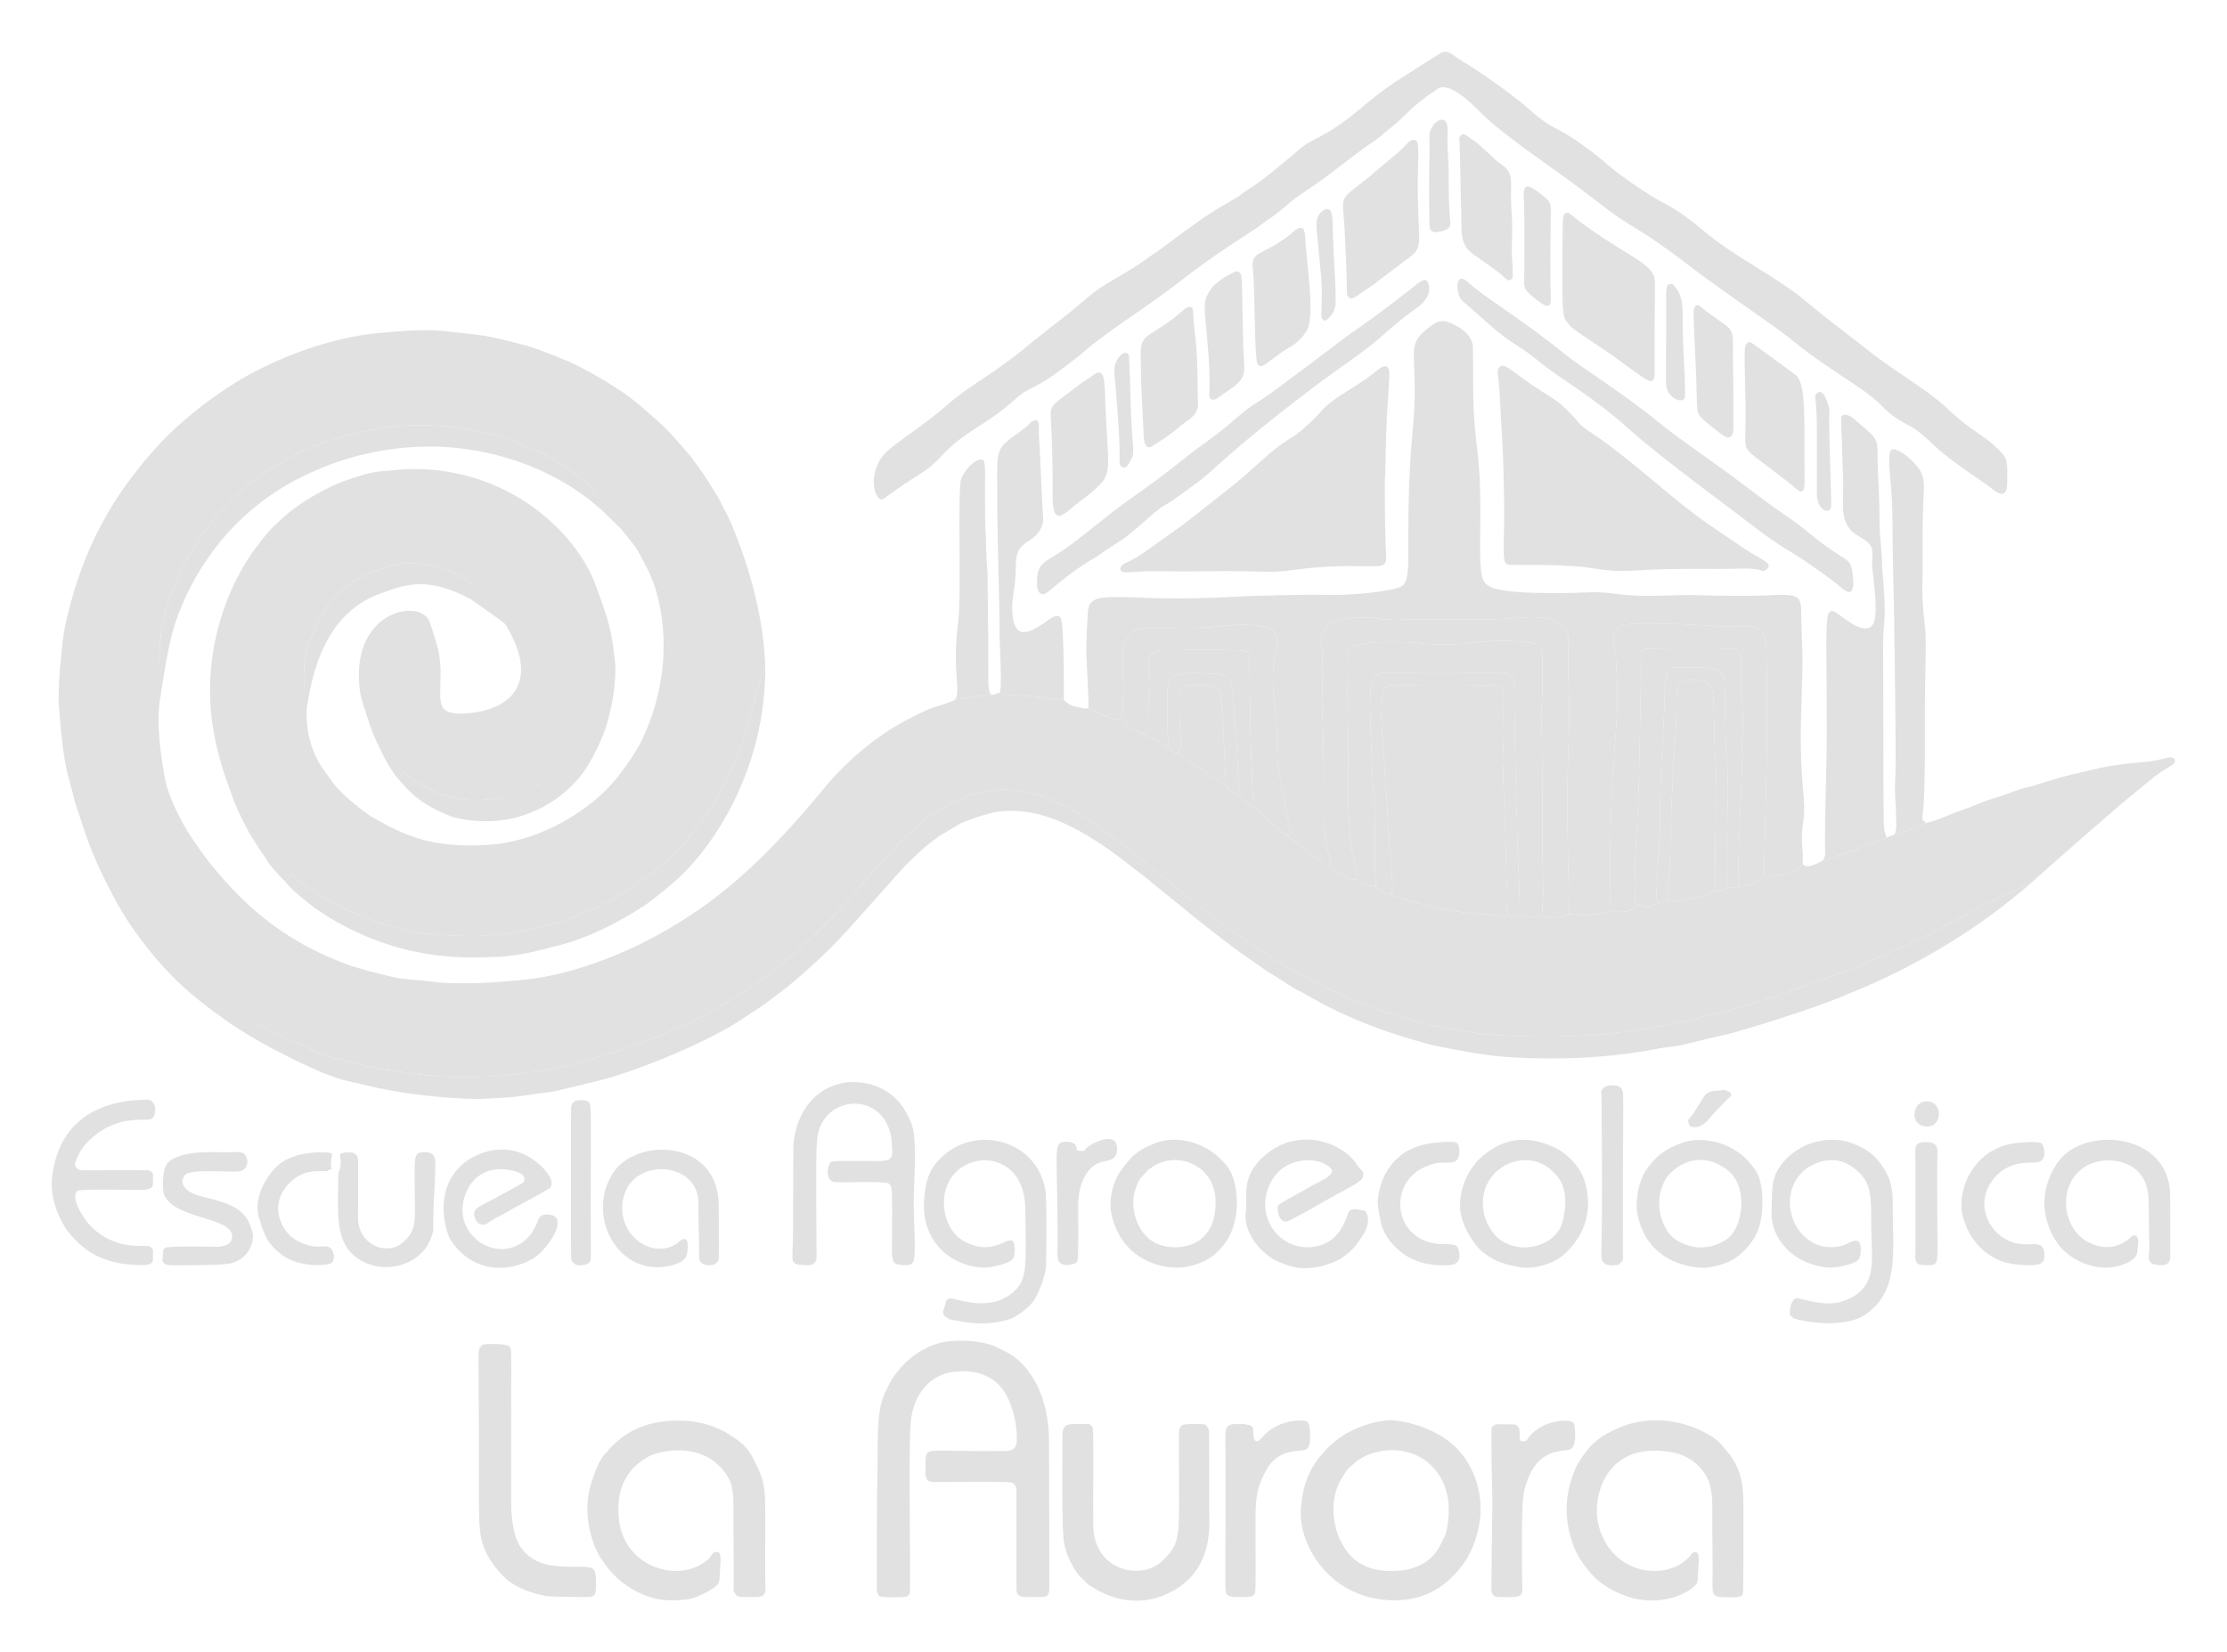 <?xml version="1.0" encoding="UTF-8" standalone="no"?>
<!DOCTYPE svg PUBLIC "-//W3C//DTD SVG 1.1//EN" "http://www.w3.org/Graphics/SVG/1.1/DTD/svg11.dtd">
<svg width="100%" height="100%" viewBox="0 0 500 371" version="1.1" xmlns="http://www.w3.org/2000/svg" xmlns:xlink="http://www.w3.org/1999/xlink" xml:space="preserve" xmlns:serif="http://www.serif.com/" style="fill-rule:evenodd;clip-rule:evenodd;stroke-linejoin:round;stroke-miterlimit:2;">
    <g transform="matrix(1,0,0,1,-1084,-1.418)">
        <g id="Mesa-de-trabajo1" serif:id="Mesa de trabajo1" transform="matrix(1,0,0,1,1084,1.418)">
            <rect x="0" y="0" width="500" height="371" style="fill:none;"/>
            <g id="Fondo" transform="matrix(1,0,0,1,2,2)">
                <path d="M137.34,116.664C136.608,114.687 130.927,107.602 129.584,106.395C123.117,100.583 115.009,97.76 114.484,97.538C110.398,95.81 97.026,91.837 83.456,94.216C72.47,96.141 65.115,98.66 55.557,105.574C45.087,113.148 37.208,125.852 34.615,137.529C33.358,143.193 33.577,152.047 33.999,152.542C34.196,152.773 33.819,153.223 34.017,153.454C33.498,158.246 33.164,162.383 34.945,172.422C35.957,178.13 40.16,184.993 41.36,186.601C42.219,187.753 44.833,192.193 51.249,198.745C61.779,209.496 72.347,213.123 75.52,214.452C77.543,215.299 86.629,217.664 88.462,217.822C95.865,218.462 95.847,218.6 96.491,218.646C104.803,219.243 113.156,218.251 115.46,218.034C130.606,216.606 145.054,208.299 145.323,208.155C146.49,207.53 152.533,204.293 159.191,199.133C171.844,189.327 182.481,175.543 184.392,173.405C193.289,163.454 201.441,159.74 204.381,158.265C208.18,156.359 208.391,156.917 212.307,155.242C216.397,154.235 216.416,154.433 220.624,154.13C221.253,153.923 221.882,153.717 222.511,153.51C222.883,153.582 223.128,153.996 223.5,154.069C224.159,154.197 224.843,154.08 225.514,154.096C226.53,154.119 231.333,154.368 233.427,154.833C235.795,155.358 235.814,155.079 236.859,155.187C238.345,156.573 238.46,156.406 240.435,156.897C241.848,157.248 241.858,157.031 242.393,157.081C242.867,157.306 247.626,159.56 248.467,159.547C248.98,159.539 249.479,159.341 249.992,159.334C250.259,159.667 250.216,160.183 250.483,160.516C250.822,160.938 254.123,162.644 254.449,162.813C255.459,163.286 255.481,163.208 256.441,163.747C256.531,163.797 257.204,164.174 257.575,164.348C259.417,165.207 259.279,165.429 259.44,165.5C259.737,165.631 260.115,165.416 260.411,165.547C260.637,165.845 260.441,165.976 261.345,166.783C261.453,166.88 261.549,167.004 261.684,167.059C261.946,167.165 262.247,167.15 262.508,167.256C262.8,167.469 263.214,167.465 263.506,167.678C263.63,167.768 263.553,168.013 263.675,168.107C264.138,168.461 264.242,168.296 269.727,172.163C270.395,172.633 271.477,173.094 271.7,173.29C271.996,173.55 272.179,173.933 272.5,174.162C272.775,174.359 273.168,174.338 273.443,174.534C273.603,174.74 273.668,175.009 273.828,175.214C274.727,176.369 275.296,176.375 275.495,176.533C275.688,176.653 277.892,178.025 277.91,178.042C278.559,178.679 278.437,178.769 278.5,178.815C279.049,179.217 279.169,178.964 279.715,179.363C280.46,180.118 280.381,180.187 283.836,183.084C285.204,184.23 285.157,184.258 286.542,185.372C292.099,189.291 291.855,189.617 293.435,190.588C294.599,191.303 294.6,191.301 294.635,191.33C294.934,191.577 295.143,191.956 295.5,192.11C295.907,192.286 296.413,192.097 296.82,192.273C297.138,192.583 297.373,192.97 297.69,193.281C298.499,194.072 300.4,195.003 300.65,195.125C301.64,195.609 302.448,195.488 302.499,195.498C302.878,195.732 303.166,196.094 303.544,196.327C304.407,196.859 304.461,196.692 306.93,197.15C308.665,198.977 308.926,198.566 310.458,199.038C323.949,203.393 328.321,202.924 334.474,203.684C334.818,203.727 335.156,203.904 335.5,203.857C335.889,203.805 336.197,203.452 336.586,203.4C336.964,203.479 337.195,203.927 337.572,204.006C338.058,204.108 338.569,203.868 338.648,203.831C339.033,203.65 338.825,203.418 339.211,203.236C340.851,203.746 340.798,203.969 342.531,204.019C343.767,204.055 344.373,203.551 344.476,203.525C344.672,203.578 345.074,204.157 346.485,204.061C346.651,204.05 348.023,203.956 348.564,203.89C349.984,203.717 349.909,203.357 350.25,203.222C353.859,203.746 353.856,203.478 357.465,203.097C359.236,202.91 359.201,202.489 359.626,202.341C360.11,202.46 360.037,202.988 362.521,202.722C364.736,202.485 364.59,202.076 365.165,201.315C365.765,201.422 365.755,201.212 366.35,201.318C366.989,201.432 366.912,201.659 367.551,201.74C367.778,201.768 368.006,201.797 370.279,200.865C370.938,200.675 371.598,200.486 372.257,200.297C373.118,200.332 373.85,200.83 380.41,199.155C382.355,198.659 382.192,198.281 382.621,198.153C382.923,198.062 383.261,198.326 383.562,198.235C384.225,198.008 384.888,197.781 385.551,197.553C385.824,197.53 386.03,197.241 386.303,197.217C386.919,197.164 386.889,197.426 387.502,197.383C388.077,197.344 387.998,197.101 388.572,197.061C388.859,197.006 389.161,197.1 389.448,197.045C390.717,196.804 392.125,196.192 392.349,196.095C392.494,196.032 392.473,196.017 394.024,195.04C394.431,194.962 394.859,195.086 395.266,195.008C395.424,194.977 395.5,194.756 395.658,194.727C395.828,194.695 396.092,195.013 398.411,194.234C401.218,193.292 401.217,193.346 401.442,193.224C401.946,192.951 402.246,192.378 402.751,192.105C403.082,192.169 403.118,192.991 405.388,192.159C406.917,191.598 406.876,191.431 407.272,191.238C407.668,191.094 408.104,191.085 408.5,190.941C409.467,190.589 409.422,190.504 410.406,190.216C410.648,190.145 412.214,189.687 413.399,189.233C417.481,187.672 417.506,187.773 421.543,186.115C422.161,185.875 422.78,185.634 423.398,185.394C425.557,184.717 425.556,184.758 427.666,183.913C430.232,182.886 430.232,182.915 430.455,182.825C432.495,182.213 432.512,182.314 434.49,181.478C438.43,179.811 438.508,180.044 442.463,178.412C445.738,177.061 445.835,177.361 448.445,176.358C452.975,174.615 453.134,174.932 455.4,174.195C461.427,172.234 461.451,172.392 467.595,170.9C476.304,168.786 478.943,169.75 484.543,168.197C484.68,168.159 485.97,167.801 486.271,168.601C486.743,169.855 484.383,170.105 480.45,173.441C480.019,173.806 474.676,178.185 474.421,178.41C472.773,179.867 466.739,185.048 466.382,185.362C465.359,186.261 454.931,195.431 453.617,196.636C453.031,196.396 441.166,202.245 438.648,203.745C437.786,204.258 434.223,206.381 427.531,209.563C425.758,210.405 425.718,210.281 424.647,210.809C421.037,212.59 420.991,212.432 417.309,214.095C417.193,214.148 403.307,219.969 388.424,224.253C384.923,225.261 384.91,225.162 381.387,226.076C368.954,229.303 356.842,230.447 355.501,230.513C338.747,231.341 330.588,230.159 328.446,229.848C318.093,228.347 311.239,225.955 309.501,225.497C307.491,224.968 297.814,221.023 294.598,219.32C284.168,213.798 284.295,213.592 276.559,208.42C274.545,207.073 269.628,203.413 269.592,203.381C267.053,201.217 266.164,200.801 265.607,200.354C265.446,200.225 265.363,200.015 265.2,199.887C264.991,199.723 264.707,199.667 264.507,199.492C264.337,199.344 264.284,199.089 264.115,198.94C263.924,198.771 263.658,198.71 263.451,198.561C262.302,197.73 262.404,197.622 261.27,196.769C259.836,195.691 259.961,195.56 258.484,194.52C258.065,194.225 257.793,194.033 253.553,190.431C253.012,189.972 253.007,190.001 252.433,189.587C251.727,189.077 250.609,187.949 248.526,186.467C245.295,184.168 234.739,175.294 223.499,175.326C214.47,175.352 206.665,181.128 204.272,183.239C193.643,192.615 192.959,196.898 176.738,211.761C169.817,218.103 159.987,223.927 157.398,225.304C146.586,231.055 136.924,233.968 136.378,234.159C132.56,235.491 122.509,238.002 121.443,238.174C109.182,240.146 102.17,239.955 100.488,239.909C93.139,239.708 88.095,238.653 86.503,238.472C79.737,237.704 79.874,237.058 72.503,235.485C70.69,235.098 69.02,234.158 67.495,233.512C64.396,232.199 64.455,232.123 61.407,230.715C58.96,229.585 59.014,229.527 56.615,228.265C50.953,225.289 45.327,221.162 44.428,220.606C44.278,220.513 33.966,213.478 33.334,213.646C27.482,206.578 25.301,202.985 22.106,196.687C21.667,195.823 18.945,190.458 17.295,185.57C14.893,178.457 14.818,178.127 14.666,177.463C13.313,171.55 12.365,171.651 11.225,156.516C10.844,151.466 12.247,140.296 12.42,139.483C15.771,123.688 21.526,111.621 32.316,99.345C41.47,88.929 53.263,82.391 55.418,81.341C59.121,79.536 59.114,79.526 59.44,79.379C73.758,72.944 84.097,72.729 84.521,72.684C85.555,72.574 92.644,71.822 97.516,72.336C106.862,73.324 106.89,73.151 116.448,75.711C118.545,76.273 124.913,78.75 127.281,79.94C128.51,80.558 136.695,84.671 141.796,89.159C146.996,93.733 147.175,93.553 153.244,100.714C153.457,100.965 156.206,104.804 156.599,105.436C157.944,107.6 159.354,109.855 159.625,110.436C160.942,113.258 161.166,113.139 162.2,115.619C168.552,130.856 169.59,141.853 169.82,147.5C169.219,148.411 166.049,160.114 165.963,160.5C165.74,161.5 164.835,165.551 161.53,172.516C161.282,173.037 158.645,178.117 156.817,180.709C150.27,189.992 145.118,193.846 138.352,198.256C132.676,201.956 124.521,204.81 123.404,205.117C113.111,207.951 112.012,207.564 107.462,208.052C102.078,208.629 92.109,207.553 90.561,207.205C80.286,204.893 74.94,201.909 71.663,200.183C70.581,199.614 69.577,198.806 67.467,197.55C65.243,196.227 63.85,194.401 63.556,194.5C62.881,194.727 62.688,195.75 62.014,195.977C61.74,195.693 59.88,193.766 58.702,192.332C57.755,191.178 57.961,191.049 57.064,189.844C55.801,188.149 55.916,188.092 54.748,186.343C53.572,184.584 51.347,180.134 50.4,177.535C47.12,168.532 47.387,168.451 47.152,167.6C41.126,145.772 50.171,128.061 55.218,121.301C58.833,116.459 59.964,115.761 60.359,115.363C65.833,109.84 74.049,106.487 74.444,106.342C80.558,104.094 82.785,103.902 83.536,103.837C87.778,103.471 88.724,103.348 90.498,103.331C112.113,103.126 127.332,117.46 131.736,129.413C134.914,138.041 135.337,139.966 136.064,146.511C135.715,146.921 136.346,147.077 135.992,147.494C135.363,148.234 135.111,152.628 132.708,159.567C131.904,161.888 128.325,169.509 118.44,174.379C111.884,177.61 109.606,177.323 109.483,177.335C102.662,178.036 98.62,177.77 91.418,173.611C89.896,172.733 88.904,171.465 88.775,171.5C88.143,171.672 87.871,172.553 87.239,172.724C86.992,172.406 85.452,170.426 84.496,168.502C84.306,168.12 81.978,163.815 80.893,160.383C79.067,154.601 78.889,154.646 78.647,151.488C77.439,135.759 90.944,132.68 94.017,136.853C94.309,137.248 94.488,137.492 96.05,142.644C98.029,149.175 95.715,155.263 97.72,157.278C99.534,159.101 105.687,157.855 106.538,157.647C107.258,157.47 112.217,156.256 114.131,152.326C118.324,143.718 105.975,130.48 103.398,128.662C97.886,124.773 90.71,123.805 86.59,124.887C72.903,128.481 69.663,135.621 67.111,143.366C65.437,148.446 66.582,155.041 66.946,155.525C66.878,157.478 65.918,164.744 71.229,171.695C72.907,173.89 72.846,173.914 72.994,174.101C75.267,176.964 80.235,180.719 81.522,181.467C88.948,185.781 95.16,188.499 107.515,187.744C118.066,187.099 127.619,181.474 133.234,176.212C137.868,171.869 141.343,165.819 142.068,164.303C150.259,147.174 146.37,131.767 143.674,126.408C140.465,120.026 140.877,121.17 137.34,116.664Z" style="fill:rgb(225,225,225);"/>
                <path d="M242.393,157.081C242.472,155.45 241.92,145.775 241.91,145.477C241.883,144.677 241.809,142.445 242.243,135.483C242.437,132.364 244.536,132.135 248.494,132.103C255.825,132.043 259.582,132.935 277.521,131.896C278.045,131.866 291.791,131.429 296.497,131.608C300.278,131.752 310.501,130.93 312.635,129.681C314.98,128.309 313.846,123.143 314.356,107.495C314.83,92.976 316.095,93.016 315.436,78.502C315.279,75.051 315.976,73.637 319.279,71.184C321.394,69.613 322.744,69.845 325.507,71.49C329.101,73.63 328.692,76.303 328.695,76.498C328.877,88.501 328.429,88.516 329.819,100.456C331.158,111.961 329.362,126.261 331.246,128.673C332.166,129.85 333.488,131.799 355.499,131.013C360.378,130.839 361.009,132.153 372.508,131.733C378.005,131.533 377.991,131.653 383.493,131.766C391.022,131.921 395.466,131.681 396.505,131.625C401.828,131.337 402.149,132.366 402.388,134.513C402.468,135.227 402.278,135.222 402.639,143.495C402.913,149.807 402.027,159.271 402.399,168.504C402.58,173.007 402.646,172.98 402.987,177.468C403.406,182.985 402.189,182.965 402.649,188.49C402.801,190.311 402.74,190.294 402.751,192.105C402.246,192.378 401.946,192.951 401.442,193.224C401.217,193.346 401.218,193.292 398.411,194.234C396.092,195.013 395.828,194.695 395.658,194.727C395.5,194.756 395.424,194.977 395.266,195.008C394.859,195.086 394.431,194.962 394.024,195.04C394.796,165.205 394.865,161.095 394.591,143.499C394.487,136.834 389.701,139.179 382.495,138.581C378.483,138.248 364.723,137.672 362.455,138.358C359.119,139.368 360.636,143.357 360.839,146.473C361.928,163.162 359.522,163.135 359.477,195.5C359.473,198.926 359.297,198.911 359.626,202.341C359.201,202.489 359.236,202.91 357.465,203.097C353.856,203.478 353.859,203.746 350.25,203.222C350.243,193.566 349.998,193.587 349.918,181.495C349.803,164.026 350.657,164.04 350.142,150.516C349.827,142.231 350.781,140.501 349.181,138.779C345.759,135.095 338.028,137.218 331.513,137.119C326.431,137.042 326.454,136.961 311.494,137.184C307.621,137.241 307.3,136.682 304.499,136.663C294.412,136.595 294.604,140.457 294.737,142.482C295.015,146.734 295.054,146.724 294.838,154.51C294.737,158.109 295.215,158.097 295.193,176.499C295.184,184.477 295.149,184.493 296.82,192.273C296.413,192.097 295.907,192.286 295.5,192.11C295.143,191.956 294.934,191.577 294.635,191.33C294.6,191.301 294.599,191.303 293.435,190.588C291.855,189.617 292.099,189.291 286.542,185.372C286.796,185.168 287.252,185.744 287.506,185.54C287.923,185.205 287.387,182.762 287.335,182.526C287.16,181.729 286.133,177.049 285.33,172.531C284.198,166.168 285.301,166.081 284.202,156.539C282.776,144.157 285.704,143.996 284.457,140.518C283.364,137.47 273.811,138.422 272.51,138.586C268.168,139.134 268.165,138.918 264.499,138.992C255.255,139.179 255.259,139.051 254.46,139.136C248.327,139.788 250.449,148.677 250.223,153.484C250.201,153.952 250.072,156.685 249.992,159.334C249.479,159.341 248.98,159.539 248.467,159.547C247.626,159.56 242.867,157.306 242.393,157.081Z" style="fill:rgb(225,225,225);"/>
                <path d="M444.752,97.183C448.564,100.532 448.812,100.782 448.638,105.508C448.621,105.977 449.229,111.127 445.273,107.795C443.46,106.267 436.693,102.104 432.616,98.372C431.57,97.414 431.59,97.413 430.544,96.452C426.143,92.41 425.069,93.785 420.164,88.825C416.455,85.075 408.686,81.12 401.599,75.373C395.829,70.693 393.163,69.314 380.68,60.233C378.166,58.405 371.241,52.912 366.259,49.902C358.403,45.157 358.775,44.652 349.295,37.801C342.476,32.874 334.237,27.175 330.588,23.416C322.762,15.354 320.911,17.886 320.354,18.255C314.511,22.124 313.835,23.858 310.491,26.49C307.976,28.469 308.129,28.642 305.445,30.42C302.061,32.663 296.848,37.154 291.573,40.611C286.461,43.962 286.921,44.565 281.806,47.944C281.674,48.03 281.727,48.083 280.244,49.136C279.815,49.44 279.806,49.394 274.675,52.783C263.898,59.904 264.382,60.564 253.734,67.857C244.526,74.163 242.112,76.315 241.18,77.146C239.775,78.399 234.18,82.573 233.268,83.122C228.692,85.88 228.386,85.424 225.766,87.799C219.589,93.399 214.718,94.746 209.905,99.879C205.913,104.136 205.474,103.602 199.169,108.01C196.806,109.662 196.862,109.742 196.635,109.848C195.931,110.178 195.828,110.402 195.267,109.843C193.762,108.343 193.442,103.209 196.757,99.747C198.766,97.649 205.87,93.172 210.287,89.253C216.057,84.132 220.87,82.289 229.268,75.211C230.887,73.847 230.927,73.929 232.564,72.58C234.806,70.733 236.528,69.617 240.37,66.341C244.715,62.635 244.78,62.728 249.691,59.832C250.151,59.561 253.33,57.686 255.31,56.225C257.328,54.735 257.389,54.855 259.392,53.348C270.654,44.876 270.895,45.258 276.191,42.032C276.212,42.019 277.528,40.942 278.441,40.41C281.43,38.669 288.755,32.38 289.617,31.64C293.154,28.603 295.009,29.406 303.419,22.4C309.045,17.713 309.073,17.759 321.27,10.023C323.234,8.777 323.894,10.504 327.525,12.459C328.14,12.79 336.756,18.467 341.395,22.62C346.483,27.175 347.153,26.192 352.738,30.138C358.643,34.309 358.235,34.815 364.157,38.954C364.665,39.31 368.064,41.685 370.694,43.133C371.679,43.674 375.086,45.234 380.332,49.707C387.334,55.678 397.021,60.215 403.403,65.619C408.007,69.517 416.234,75.669 417.388,76.636C421.765,80.303 430.536,85.406 434.698,89.283C439.916,94.144 441.051,94.399 444.752,97.183Z" style="fill:rgb(225,225,225);"/>
                <path d="M453.617,196.636C434.271,213.41 414.596,220.455 411.613,221.759C406.036,224.197 389.116,229.573 385.465,230.346C381.054,231.28 378.098,232.17 375.543,232.696C372.839,233.252 372.808,232.984 370.491,233.453C368.758,233.803 360.367,235.502 348.502,235.685C337.064,235.861 330.991,234.821 329.49,234.563C321.085,233.124 319.384,232.662 318.521,232.427C300.422,227.51 292.898,222.101 289.522,220.46C288.064,219.751 286.766,218.734 285.291,217.854C281.291,215.468 281.42,215.294 278.578,213.389C274.438,210.613 265.767,203.717 263.352,201.682C261.852,200.419 258.098,197.462 257.282,196.764C255.005,194.816 253.069,193.433 252.75,193.177C241.026,183.791 231.727,179.195 222.467,180.232C219.401,180.576 214.126,182.672 213.704,182.892C213.504,182.996 208.871,185.749 208.753,185.837C205.075,188.594 205.141,188.66 201.83,191.848C201.057,192.591 200.687,192.948 192.851,201.8C186.005,209.532 183.253,212.513 174.683,219.726C174.051,220.258 172.214,221.564 171.801,221.888C167.982,224.882 167.71,224.717 165.396,226.341C157.45,231.92 140.576,238.695 132.536,240.657C131.729,240.854 122.766,243.042 122.438,243.087C114.478,244.177 114.52,244.411 106.507,244.765C101.606,244.981 88.617,243.971 79.488,241.544C75.805,240.565 73.715,241.151 58.641,233.219C56.011,231.835 51.152,228.888 49.402,227.652C39.901,220.946 36.934,217.611 33.334,213.646C33.966,213.478 37.689,215.553 39.203,216.828C39.568,217.135 50.953,225.289 56.615,228.265C59.014,229.527 58.96,229.585 61.407,230.715C64.455,232.123 64.396,232.199 67.495,233.512C69.02,234.158 70.69,235.098 72.503,235.485C79.874,237.058 79.737,237.704 86.503,238.472C88.095,238.653 93.139,239.708 100.488,239.909C102.17,239.955 109.182,240.146 121.443,238.174C122.509,238.002 132.56,235.491 136.378,234.159C136.924,233.968 146.586,231.055 157.398,225.304C159.987,223.927 169.817,218.103 176.738,211.761C192.959,196.898 193.643,192.615 204.272,183.239C206.665,181.128 214.47,175.352 223.499,175.326C234.739,175.294 245.295,184.168 248.526,186.467C250.609,187.949 251.727,189.077 252.433,189.587C253.007,190.001 253.012,189.972 253.553,190.431C257.793,194.033 258.065,194.225 258.484,194.52C259.961,195.56 259.836,195.691 261.27,196.769C262.404,197.622 262.302,197.73 263.451,198.561C263.658,198.71 263.924,198.771 264.115,198.94C264.284,199.089 264.337,199.344 264.507,199.492C264.707,199.667 264.991,199.723 265.2,199.887C265.363,200.015 265.446,200.225 265.607,200.354C266.164,200.801 267.053,201.217 269.592,203.381C269.628,203.413 274.545,207.073 276.559,208.42C284.295,213.592 284.168,213.798 294.598,219.32C297.814,221.023 307.491,224.968 309.501,225.497C311.239,225.955 318.093,228.347 328.446,229.848C330.588,230.159 338.747,231.341 355.501,230.513C356.842,230.447 368.954,229.303 381.387,226.076C384.91,225.162 384.923,225.261 388.424,224.253C403.307,219.969 417.193,214.148 417.309,214.095C420.991,212.432 421.037,212.59 424.647,210.809C425.718,210.281 425.758,210.405 427.531,209.563C434.223,206.381 437.786,204.258 438.648,203.745C441.166,202.245 453.031,196.396 453.617,196.636Z" style="fill:rgb(225,225,225);"/>
                <path d="M308.936,105.511C308.928,106.872 308.869,117.274 309.209,122.524C309.393,125.358 308.33,125.145 305.497,125.165C302.056,125.189 296.677,124.86 288.57,125.979C282.309,126.844 282.294,126.074 268.497,126.289C258.193,126.449 258.204,125.999 251.498,126.523C251.358,126.534 250.057,126.636 249.762,126.289C248.949,125.333 250.404,124.616 250.54,124.548C254.34,122.674 254.206,122.473 263.229,116.121C264.015,115.568 275.701,106.39 277.131,105.102C284.424,98.537 285.108,98.049 288.259,96.102C290.074,94.981 293.4,91.737 294.019,91.042C295.645,89.216 295.622,89.201 298.305,87.222C298.944,86.751 302.966,84.435 306.114,82.034C306.701,81.586 306.666,81.569 307.265,81.118C308.172,80.436 310.09,79.025 309.927,82.503C309.618,89.121 309.312,89.097 309.036,103.488C309.016,104.504 308.986,104.486 308.936,105.511Z" style="fill:rgb(225,225,225);"/>
                <path d="M347.477,124.932C344.425,124.883 343.357,124.842 340.508,124.877C340.176,124.881 336.814,124.922 336.361,124.734C335.11,124.216 335.775,119.797 335.715,112.499C335.608,99.304 334.997,92.324 334.96,91.469C334.567,82.248 334.207,82.268 334.252,81.467C334.327,80.105 335.353,80.135 335.499,80.14C336.053,80.156 337.462,81.211 337.617,81.327C342.283,84.822 342.359,84.674 347.252,87.883C349.499,89.357 352.579,93.103 352.734,93.25C355.124,95.503 355.766,94.693 369.631,106.338C379.844,114.915 381.183,115.41 389.676,121.232C393.238,123.674 396.149,124.438 394.768,125.728C393.854,126.582 393.71,126.102 392.47,125.895C390.06,125.491 389.568,125.832 380.498,125.76C363.811,125.629 363.769,126.885 356.46,125.748C351.985,125.052 351.98,125.238 347.477,124.932Z" style="fill:rgb(225,225,225);"/>
                <path d="M310.458,199.038C310.928,196.393 310.387,194.854 309.759,184.476C308.265,159.808 307.842,159.801 308.359,154.487C308.695,151.044 310.064,151.979 313.518,151.89C315.036,151.851 320.358,151.715 332.497,151.867C335.899,151.91 335.605,153.094 335.566,156.501C335.504,162.003 335.745,161.99 335.44,167.497C335.302,170.006 335.575,169.99 335.513,172.5C335.485,173.676 336.015,184.183 336.04,187.504C336.087,193.502 336.34,193.479 336.209,199.493C336.166,201.473 336.254,201.458 336.586,203.4C336.197,203.452 335.889,203.805 335.5,203.857C335.156,203.904 334.818,203.727 334.474,203.684C328.321,202.924 323.949,203.393 310.458,199.038Z" style="fill:rgb(225,225,225);"/>
                <path d="M327.201,348.31C324.806,351.637 320.01,358.063 309.51,357.348C296.017,356.431 289.303,344.493 290.096,336.472C290.51,332.291 291.341,326.761 298.302,321.235C301.236,318.905 306.758,316.879 310.488,316.962C312.494,317.006 319.531,318.192 324.402,322.612C329.264,327.024 332.329,335.439 329.061,344.333C328.303,346.395 328.193,346.323 327.201,348.31ZM320.685,346.164C320.926,345.805 321.09,345.512 321.201,345.332C321.586,344.554 321.867,344.04 322.086,343.607C322.167,343.448 322.239,343.301 322.304,343.156C322.606,342.489 322.776,341.864 323.008,340.424C324.046,334.007 321.776,330.354 321.314,329.61C316.307,321.549 306.256,323.014 302.372,326.346C300.313,328.112 300.348,328.158 299.09,330.273C295.636,336.084 298.416,342.887 298.675,343.418C299.848,345.816 302.134,350.493 309.487,350.801C316.657,351.102 319.539,347.877 320.685,346.164Z" style="fill:rgb(225,225,225);"/>
                <path d="M200.163,305.213C200.67,304.683 200.641,304.677 201.172,304.158C201.827,303.518 205.873,299.562 211.477,299.183C219.286,298.654 222.272,300.809 223.545,301.414C229.008,304.011 233.484,311.22 233.517,321.5C233.525,324.14 233.615,352.133 233.597,354.504C233.579,356.818 232.812,356.678 230.5,356.638C228.783,356.608 226.689,357.004 226.288,355.587C226.083,354.863 226.265,333.116 226.204,332.528C226.189,332.386 226.079,331.31 225.294,330.985C224.385,330.609 208.313,330.895 207.466,330.822C206.268,330.719 206.204,330.584 205.824,329.436C205.802,329.367 205.688,325.384 205.97,324.722C206.602,323.234 207.199,323.982 223.504,323.855C224.661,323.846 226.203,323.856 226.29,321.492C226.453,317.042 224.81,313.165 224.523,312.489C220.903,303.945 211.508,306.091 210.472,306.404C203.335,308.564 202.626,316.294 202.583,316.515C201.93,319.892 202.399,345.536 202.312,354.49C202.296,356.191 202.227,356.592 200.513,356.664C200.191,356.678 198.098,356.766 196.48,356.648C195.342,356.565 195.273,356.471 194.879,355.404C194.845,355.313 194.849,353.648 194.849,353.495C194.853,351.895 194.893,334.313 194.918,333.502C195.257,322.593 194.483,315.21 196.771,310.624C198.206,307.749 198.104,307.692 200.163,305.213Z" style="fill:rgb(225,225,225);"/>
                <path d="M296.82,192.273C295.149,184.493 295.184,184.477 295.193,176.499C295.215,158.097 294.737,158.109 294.838,154.51C295.054,146.724 295.015,146.734 294.737,142.482C294.604,140.457 294.412,136.595 304.499,136.663C307.3,136.682 307.621,137.241 311.494,137.184C326.454,136.961 326.431,137.042 331.513,137.119C338.028,137.218 345.759,135.095 349.181,138.779C350.781,140.501 349.827,142.231 350.142,150.516C350.657,164.04 349.803,164.026 349.918,181.495C349.998,193.587 350.243,193.566 350.25,203.222C349.909,203.357 349.984,203.717 348.564,203.89C348.023,203.956 346.651,204.05 346.485,204.061C345.074,204.157 344.672,203.578 344.476,203.525C344.42,202.935 344.147,202.948 344.362,200.489C344.69,196.745 344.23,196.744 344.27,180.499C344.274,178.82 344.31,164.452 344.065,159.515C343.922,156.627 344.322,156.653 344.299,151.501C344.265,144.067 344.796,142.696 341.52,142.314C329.047,140.86 328.982,143.716 316.509,142.405C314.829,142.228 304.048,141.653 301.369,143.36C300.064,144.191 300.434,148.205 300.427,148.499C300.309,154.014 300.816,153.987 300.81,159.499C300.809,160.619 300.676,160.602 300.656,173.5C300.63,191.197 302.697,191.744 302.635,194.545C302.628,194.866 302.507,195.178 302.499,195.498C302.448,195.488 301.64,195.609 300.65,195.125C300.4,195.003 298.499,194.072 297.69,193.281C297.373,192.97 297.138,192.583 296.82,192.273Z" style="fill:rgb(225,225,225);fill-opacity:1;"/>
                <path d="M421.543,186.115C417.506,187.773 417.481,187.672 413.399,189.233C412.214,189.687 410.648,190.145 410.406,190.216C409.422,190.504 409.467,190.589 408.5,190.941C408.104,191.085 407.668,191.094 407.272,191.238C407.365,190.922 407.728,190.894 407.774,189.528C407.812,188.408 407.602,188.425 407.917,175.512C408.177,164.867 408.231,164.876 408.042,143.505C408.037,142.872 407.978,136.201 408.613,135.614C409.689,134.619 409.817,135.535 413.795,138.047C414.133,138.261 417.811,140.584 418.775,137.639C419.78,134.567 418.292,126.354 418.309,124.497C418.334,121.577 419.073,120.536 415.484,118.527C410.64,115.815 411.976,111.691 411.813,105.494C411.695,100.992 411.612,101.01 411.538,96.499C411.531,96.045 411.179,91.816 411.473,91.479C412.32,90.503 413.953,91.854 414.119,91.991C419.411,96.37 419.508,96.64 419.536,99.498C419.609,107.005 419.929,106.976 419.979,114.495C420.016,120.008 420.49,119.969 420.58,125.497C420.586,125.861 421.299,132.359 421.126,136.513C421,139.526 420.783,139.5 420.794,142.499C420.919,175.588 420.779,183.096 421.097,184.611C421.205,185.122 421.435,185.603 421.543,186.115Z" style="fill:rgb(225,225,225);"/>
                <path d="M302.499,195.498C302.507,195.178 302.628,194.866 302.635,194.545C302.697,191.744 300.63,191.197 300.656,173.5C300.676,160.602 300.809,160.619 300.81,159.499C300.816,153.987 300.309,154.014 300.427,148.499C300.434,148.205 300.064,144.191 301.369,143.36C304.048,141.653 314.829,142.228 316.509,142.405C328.982,143.716 329.047,140.86 341.52,142.314C344.796,142.696 344.265,144.067 344.299,151.501C344.322,156.653 343.922,156.627 344.065,159.515C344.31,164.452 344.274,178.82 344.27,180.499C344.23,196.744 344.69,196.745 344.362,200.489C344.147,202.948 344.42,202.935 344.476,203.525C344.373,203.551 343.767,204.055 342.531,204.019C340.798,203.969 340.851,203.746 339.211,203.236C339.273,197.789 338.535,187.628 338.596,182.504C338.628,179.784 338.282,179.81 338.371,175.497C338.418,173.245 338.001,170.631 338.219,154.494C338.279,150.101 337.877,149.149 333.501,149.092C321.756,148.94 311.424,149.065 309.505,149.088C306.128,149.129 305.622,149.996 305.603,156.501C305.597,158.471 306.081,173.835 306.546,178.496C306.61,179.133 306.621,179.243 306.734,186.499C306.774,189.07 306.554,192.236 306.849,195.461C306.926,196.304 306.889,196.29 306.93,197.15C304.461,196.692 304.407,196.859 303.544,196.327C303.166,196.094 302.878,195.732 302.499,195.498Z" style="fill:rgb(225,225,225);"/>
                <path d="M394.024,195.04C392.473,196.017 392.494,196.032 392.349,196.095C392.125,196.192 390.717,196.804 389.448,197.045C389.161,197.1 388.859,197.006 388.572,197.061C388.241,195.665 388.191,195.677 388.249,193.491C388.445,186.136 388.507,186.14 388.519,185.5C388.584,182.051 389.168,172.063 389.063,169.506C388.834,163.923 389.704,162.154 389.091,155.537C388.282,146.818 390.137,144.987 387.405,143.762C386.736,143.462 367.793,143.638 367.544,143.686C365.552,144.064 366.836,145.065 366.392,152.495C366.259,154.728 366.137,174.701 365.484,184.499C364.923,192.912 365.263,192.902 365.165,201.315C364.59,202.076 364.736,202.485 362.521,202.722C360.037,202.988 360.11,202.46 359.626,202.341C359.297,198.911 359.473,198.926 359.477,195.5C359.522,163.135 361.928,163.162 360.839,146.473C360.636,143.357 359.119,139.368 362.455,138.358C364.723,137.672 378.483,138.248 382.495,138.581C389.701,139.179 394.487,136.834 394.591,143.499C394.865,161.095 394.796,165.205 394.024,195.04Z" style="fill:rgb(225,225,225);fill-opacity:1;"/>
                <path d="M163.008,355.846C162.972,355.688 162.804,355.581 162.767,355.422C162.61,354.739 162.822,353.715 162.702,345.499C162.551,335.169 163.142,332.517 161.356,329.586C156.293,321.275 145.731,323.779 143.359,325.232C143.014,325.443 140.492,326.988 139.5,328.5C138.667,329.768 136.473,332.143 136.891,338.476C137.621,349.541 149.143,353.152 155.39,349.317C155.54,349.225 156.834,348.43 157.177,348.048C157.463,347.73 157.629,347.317 157.911,346.996C158.629,346.178 159.297,346.618 159.398,346.685C159.841,346.976 159.778,348.331 159.771,348.478C159.566,352.915 159.51,353.061 159.369,353.433C158.911,354.642 154.537,356.875 152.438,357.163C147.728,357.812 145.019,357.001 144.403,356.817C136.856,354.558 133.734,349.17 132.597,347.442C131.458,345.711 128.498,338.567 130.611,331.53C132.421,325.501 133.627,324.839 134.137,324.21C139.846,317.171 147.364,316.92 151.52,317.064C152.372,317.093 157.117,317.257 161.718,320.137C165.897,322.752 166.434,324.172 167.962,327.286C170.428,332.31 169.697,333.8 169.81,352.5C169.828,355.418 170.433,356.638 167.504,356.657C167.263,356.659 164.706,356.676 164.488,356.659C163.068,356.55 163.314,356.015 163.008,355.846Z" style="fill:rgb(225,225,225);"/>
                <path d="M382.85,356.144C382.796,355.909 382.63,355.71 382.575,355.474C382.384,354.641 382.589,353.216 382.481,345.5C382.348,336.045 382.722,334.619 381.875,331.401C381.001,328.077 377.697,324.955 373.572,324.178C358.315,321.308 355.363,334.419 356.863,340.409C359.596,351.315 371.049,352.997 376.443,348.424C377.876,347.209 377.653,347.008 377.782,346.91C377.926,346.8 379.558,345.555 379.392,348.508C379.142,352.968 379.191,352.961 379.081,353.332C378.518,355.247 368.189,361.68 356.882,353.043C356.251,352.561 352.873,349.198 351.422,345.53C348.086,337.099 350.578,330.873 351.428,328.473C352.282,326.059 355.119,322.625 355.915,321.987C357.973,320.337 357.969,320.341 360.349,319.169C371.345,313.751 382.283,319.691 384.527,322.472C384.681,322.663 384.81,322.875 384.977,323.054C389.542,327.948 389.42,332.258 389.424,337.5C389.438,355.882 389.403,355.917 389.165,356.206C388.927,356.497 388.649,356.835 384.493,356.663C383.16,356.607 383.26,356.274 382.85,356.144Z" style="fill:rgb(225,225,225);"/>
                <path d="M329.698,258.689C337.091,251.483 343.886,254.231 347.329,255.853C349.298,256.781 352.734,259.615 353.83,263.4C356.822,273.737 349.502,279.469 348.381,280.347C346.929,281.484 342.775,283.134 339.485,282.619C334.568,281.848 332.72,280.602 330.826,279.121C328.944,277.65 326.017,273.054 325.831,269.479C325.503,263.145 329.258,259.323 329.698,258.689ZM330.92,268.482C331.026,269.286 330.896,271.694 333.157,274.735C337.482,280.55 347.241,278.281 348.753,272.576C350.747,265.051 348.026,262.089 345.661,260.274C341.739,257.266 336.265,258.394 333.229,261.872C332.35,262.88 331.676,264.084 331.303,265.443C330.895,266.929 331.058,266.944 330.92,268.482Z" style="fill:rgb(225,225,225);"/>
                <path d="M389.738,278.741C388.453,279.906 386.884,281.79 381.519,282.648C379.189,283.021 367.704,282.231 365.609,270.478C365.078,267.496 365.992,262.978 367.677,260.629C369.962,257.442 371.963,256.011 375.565,254.681C379.848,253.1 387.455,254.126 391.776,260.324C391.851,260.431 394.288,262.744 393.553,270.515C393.101,275.3 390.803,277.554 389.738,278.741ZM373.744,260.792C372.841,261.645 371.711,262.448 370.839,265.597C369.77,269.451 371.423,274.75 374.459,276.56C380.261,280.02 384.884,276.789 385.461,276.442C385.803,276.236 386.126,275.975 386.426,275.668C389.651,272.369 390.289,263.746 385.494,260.508C384.406,259.773 379.562,256.183 373.744,260.792Z" style="fill:rgb(225,225,225);"/>
                <path d="M271.747,278.741C270.822,279.575 269.173,281.534 264.496,282.48C259.884,283.413 249.811,281.478 247.503,270.499C246.988,268.049 247.483,263.562 250.128,260.233C251.829,258.092 252.923,256.414 257.555,254.653C262.189,252.89 269.514,254.362 273.793,260.304C275.866,263.183 277.198,271.975 272.691,277.645C272.234,278.22 272.224,278.188 271.747,278.741ZM255.725,260.79C253.776,262.892 253.62,262.835 252.784,265.585C251.612,269.441 253.38,275.905 258.469,277.591C260.978,278.422 265.52,278.528 268.37,275.616C269.966,273.986 271.031,271.41 270.912,267.484C270.664,259.36 261.71,256.21 256.374,260.329C256.164,260.491 255.935,260.628 255.725,260.79Z" style="fill:rgb(225,225,225);"/>
                <path d="M240.205,351.762C239.875,351.32 237.938,348.728 237.147,345.593C236.656,343.646 236.418,342.7 236.54,320.5C236.556,317.549 237.694,317.783 241.481,317.796C242.578,317.799 242.718,317.688 243.327,318.597C243.608,319.016 243.372,334.784 243.451,340.501C243.596,350.942 254.18,352.87 258.721,348.748C263.298,344.594 262.709,343.074 262.709,327.5C262.709,319.059 262.511,318.892 263.256,318.207C263.369,318.102 263.324,317.697 267.483,317.82C268.539,317.851 268.635,317.801 269.212,318.671C269.569,319.208 269.474,319.405 269.484,337.5C269.486,340.612 270.663,351.521 259.386,356.234C258.295,356.691 252.077,359.29 244.635,355.232C242.14,353.872 242.219,353.762 240.205,351.762Z" style="fill:rgb(225,225,225);"/>
                <path d="M414.036,127.509C413.947,128.153 414.175,128.815 414.086,129.459C413.745,131.928 412.523,130.953 410.632,129.339C408.808,127.781 404.221,124.647 403.651,124.257C400.273,121.948 397.435,120.646 391.713,116.212C385.633,111.502 371.021,100.902 363.675,94.301C355.343,86.815 348.495,83.258 343.68,79.278C338.415,74.926 337.782,75.762 331.686,70.284C326.449,65.578 326.345,65.683 325.992,65.183C324.82,63.522 324.725,58.665 327.589,61.377C331.079,64.681 339.561,69.564 349.422,77.599C352.742,80.305 362.187,86.145 370.302,92.755C376.24,97.592 381.733,100.919 392.665,109.271C398.949,114.072 399.254,113.643 405.372,118.664C408.12,120.919 410.78,122.564 411.273,122.869C413.731,124.389 413.613,124.665 414.036,127.509Z" style="fill:rgb(225,225,225);"/>
                <path d="M169.82,147.5C169.988,168.971 159.796,185.85 151.29,194.288C148.843,196.716 144.181,200.351 143.172,201.029C131.623,208.782 122.797,210.459 122.511,210.539C121.571,210.804 115.098,212.631 110.519,212.835C103.099,213.167 89.51,214.078 73.304,204.856C72.741,204.536 68.334,202.189 63.46,197.543C62.688,196.807 62.749,196.773 62.014,195.977C62.688,195.75 62.881,194.727 63.556,194.5C63.85,194.401 65.243,196.227 67.467,197.55C69.577,198.806 70.581,199.614 71.663,200.183C74.94,201.909 80.286,204.893 90.561,207.205C92.109,207.553 102.078,208.629 107.462,208.052C112.012,207.564 113.111,207.951 123.404,205.117C124.521,204.81 132.676,201.956 138.352,198.256C145.118,193.846 150.27,189.992 156.817,180.709C158.645,178.117 161.282,173.037 161.53,172.516C164.835,165.551 165.74,161.5 165.963,160.5C166.049,160.114 169.219,148.411 169.82,147.5Z" style="fill:rgb(225,225,225);"/>
                <path d="M307.325,74.301C302.449,78.348 296.157,82.283 290.159,87.082C289.798,87.371 289.776,87.326 285.589,90.617C273.216,100.34 270.064,103.962 267.178,106.086C260.932,110.682 260.919,110.652 259.48,111.469C256.968,112.896 252.706,117.492 249.489,119.484C247.583,120.664 247.664,120.745 245.759,121.909C245.585,122.015 244.437,122.934 243.481,123.469C238.054,126.509 233.167,131.317 232.482,131.424C230.921,131.669 230.846,129.675 230.838,129.471C230.627,123.848 232.703,124.524 237.733,120.833C242.604,117.258 246.961,113.401 251.856,109.972C261.511,103.209 263.522,101.074 267.843,97.981C276.262,91.954 275.644,91.121 281.528,87.54C283.249,86.493 296.747,76.296 298.707,74.78C302.679,71.706 302.912,72.058 314.323,63.255C315.909,62.031 317.941,59.864 318.598,61.431C319.881,64.489 316.592,66.795 316.19,67.077C315.441,67.602 312.191,69.881 307.325,74.301Z" style="fill:rgb(225,225,225);"/>
                <path d="M430.455,182.825C430.232,182.915 430.232,182.886 427.666,183.913C425.556,184.758 425.557,184.717 423.398,185.394C423.518,184.72 423.731,184.77 423.735,183.509C423.753,177.488 423.241,177.512 423.577,171.503C423.724,168.859 423.298,135.006 423.075,127.509C422.726,115.777 423.212,113.84 422.329,104.519C422.253,103.71 421.804,99.436 422.716,98.985C424.096,98.302 428.64,102.107 429.494,104.502C430.511,107.352 429.511,107.463 429.67,122.498C429.755,130.535 429.252,130.542 430.166,138.534C430.661,142.875 430.092,146.216 430.176,163.502C430.183,164.784 430.229,174.366 429.821,179.519C429.658,181.571 429.412,181.622 429.775,182.221C429.932,182.48 430.297,182.566 430.455,182.825Z" style="fill:rgb(225,225,225);"/>
                <path d="M137.34,116.664C137.067,116.419 134.056,113.468 133.766,113.208C133.503,112.972 133.548,112.954 133.294,112.724C117.038,98.054 96.822,98.287 94.5,98.284C80.387,98.264 69.979,103.194 69.463,103.406C43.159,114.236 37.045,138.75 36.592,140.53C34.71,147.918 33.75,158.013 33.35,157.5C33.328,157.472 33.358,143.193 34.615,137.529C37.208,125.852 45.087,113.148 55.557,105.574C65.115,98.66 72.47,96.141 83.456,94.216C97.026,91.837 110.398,95.81 114.484,97.538C115.009,97.76 123.117,100.583 129.584,106.395C130.927,107.602 137.608,115.687 137.34,116.664Z" style="fill:rgb(225,225,225);"/>
                <path d="M222.511,153.51C222.603,152.733 222.846,152.751 222.639,146.495C222.57,144.406 222.39,141.136 222.395,140.5C222.462,131.785 221.865,120.493 221.898,108.5C221.92,100.394 221.32,98.978 225.297,96.185C229.493,93.239 229.221,92.908 229.607,92.69C231.13,91.829 231.292,92.755 231.241,94.507C231.191,96.249 231.459,98.159 231.752,105.483C232.117,114.619 232.347,114.628 232.153,115.397C230.857,120.515 226.182,118.641 226.091,124.491C225.981,131.645 225.071,131.584 225.293,135.512C225.629,141.447 228.594,140.83 233.328,137.244C233.51,137.106 235.445,135.641 236.13,136.744C236.924,138.024 236.82,151.953 236.859,155.187C235.814,155.079 235.795,155.358 233.427,154.833C231.333,154.368 226.53,154.119 225.514,154.096C224.843,154.08 224.159,154.197 223.5,154.069C223.128,153.996 222.883,153.582 222.511,153.51Z" style="fill:rgb(225,225,225);"/>
                <path d="M385.551,197.553C385.59,196.85 385.86,196.422 385.778,189.492C385.678,180.973 386.031,180.99 385.9,172.474C385.838,168.472 385.53,168.498 385.451,164.499C385.18,150.811 385.202,150.824 385.143,150.548C384.586,147.939 382.845,147.783 377.506,147.964C374.782,148.057 373.642,147.326 372.548,148.536C371.763,149.403 371.703,154.944 371.697,155.506C371.639,160.804 370.656,171.525 370.705,181.496C370.737,188.012 370.351,187.976 370.117,194.472C370.044,196.514 370.059,196.498 369.9,198.518C369.755,200.37 370.18,200.535 370.279,200.865C368.006,201.797 367.778,201.768 367.551,201.74C366.912,201.659 366.989,201.432 366.35,201.318C365.755,201.212 365.765,201.422 365.165,201.315C365.263,192.902 364.923,192.912 365.484,184.499C366.137,174.701 366.259,154.728 366.392,152.495C366.836,145.065 365.552,144.064 367.544,143.686C367.793,143.638 386.736,143.462 387.405,143.762C390.137,144.987 388.282,146.818 389.091,155.537C389.704,162.154 388.834,163.923 389.063,169.506C389.168,172.063 388.584,182.051 388.519,185.5C388.507,186.14 388.445,186.136 388.249,193.491C388.191,195.677 388.241,195.665 388.572,197.061C387.998,197.101 388.077,197.344 387.502,197.383C386.889,197.426 386.919,197.164 386.303,197.217C386.03,197.241 385.824,197.53 385.551,197.553Z" style="fill:rgb(225,225,225);"/>
                <path d="M189.498,241.027C189.819,241.041 198.989,240.373 202.657,250.441C202.988,251.349 203.709,253.33 203.307,262.502C203.043,268.514 203.131,268.496 203.326,274.497C203.55,281.383 203.101,281.39 202.689,281.772C201.925,282.481 199.51,281.979 199.303,281.905C197.945,281.418 198.286,279.139 198.287,275.5C198.291,265.291 198.49,264.295 197.39,263.721C196.483,263.247 186.878,263.597 185.501,263.49C183.065,263.302 183.766,259.288 184.663,258.891C185.039,258.725 187.272,258.719 187.5,258.718C191.508,258.708 191.486,258.739 195.502,258.729C198.63,258.721 198.442,257.635 198.21,254.527C197.464,244.564 186.653,243.534 182.861,249.696C180.916,252.857 181.238,254.047 181.305,277.5C181.315,280.872 181.876,282.329 178.501,282.125C176.255,281.989 175.81,281.738 175.92,279.498C176.186,274.115 176.023,260.328 176.13,255.485C176.198,252.412 177.873,243.039 187.436,241.163C188.797,240.896 188.797,241.073 189.498,241.027Z" style="fill:rgb(225,225,225);"/>
                <path d="M350.662,71.344C349.544,70.024 349.466,69.801 349.363,69.566C348.915,68.533 348.707,68.054 348.792,55.503C348.852,46.583 348.876,46.537 349.219,46.095C349.953,45.147 351.072,46.541 352.446,47.569C363.887,56.132 369.622,57.087 369.574,61.496C369.364,80.831 369.587,80.815 369.467,82.491C369.458,82.61 369.387,83.6 368.493,83.634C367.867,83.659 361.864,79.181 361.307,78.766C357.722,76.091 352.272,72.81 350.662,71.344Z" style="fill:rgb(225,225,225);"/>
                <path d="M249.992,159.334C250.072,156.685 250.201,153.952 250.223,153.484C250.449,148.677 248.327,139.788 254.46,139.136C255.259,139.051 255.255,139.179 264.499,138.992C268.165,138.918 268.168,139.134 272.51,138.586C273.811,138.422 283.364,137.47 284.457,140.518C285.704,143.996 282.776,144.157 284.202,156.539C285.301,166.081 284.198,166.168 285.33,172.531C286.133,177.049 287.16,181.729 287.335,182.526C287.387,182.762 287.923,185.205 287.506,185.54C287.252,185.744 286.796,185.168 286.542,185.372C285.157,184.258 285.204,184.23 283.836,183.084C280.381,180.187 280.46,180.118 279.715,179.363C279.523,178.416 279.395,178.461 279.341,177.52C279.255,176.005 279.256,176.025 279.187,174.514C278.579,161.087 278.765,161.084 278.749,160.495C278.337,145.296 278.986,144.744 277.659,144.214C276.652,143.812 264.392,143.935 262.508,143.997C258.646,144.124 255.167,143.153 255.93,148.427C256.615,153.172 255.895,153.954 255.546,159.503C255.512,160.035 255.758,162.248 255.507,162.509C255.252,162.773 254.703,162.548 254.449,162.813C254.123,162.644 250.822,160.938 250.483,160.516C250.216,160.183 250.259,159.667 249.992,159.334Z" style="fill:rgb(225,225,225);fill-opacity:1;"/>
                <path d="M109.098,349.806C105.581,344.967 105.536,342.61 105.538,333.5C105.542,304.037 105.341,304.054 105.489,301.498C105.555,300.355 106.483,299.968 106.627,299.908C106.719,299.87 111.759,299.562 112.489,300.508C112.952,301.109 112.718,301.22 112.757,335.499C112.758,336.301 112.764,342.221 114.792,345.309C119.46,352.419 129.797,348.449 131.373,350.584C131.919,351.323 131.812,354.201 131.8,354.517C131.729,356.429 131.404,356.657 129.506,356.654C121.225,356.64 120.332,356.423 119.558,356.234C112.282,354.465 110.623,351.557 109.098,349.806Z" style="fill:rgb(225,225,225);"/>
                <path d="M408.465,254.014C409.366,254.047 409.368,253.817 411.573,254.127C412.425,254.247 413.313,254.569 413.459,254.622C418.303,256.38 419.532,258.313 420.86,260.266C423.139,263.616 422.945,267.101 422.947,268.501C422.962,279.419 424.397,287.638 417.125,293.007C412.278,296.586 402.843,294.802 400.71,294.082C400.644,294.06 399.941,293.384 399.913,293.316C399.646,292.652 400.043,289.616 401.503,289.52C402.033,289.486 407.577,291.563 411.447,290.321C419.954,287.588 418.164,281.096 418.126,273.501C418.091,266.333 418.356,263.202 413.824,260.023C409.127,256.728 404.123,259.665 402.434,261.438C396.27,267.91 401.901,280.243 411.575,277.767C413.133,277.368 415.725,274.999 415.785,278.477C415.827,280.972 414.975,281.327 413.597,281.787C409.297,283.224 407.208,282.56 405.597,282.147C399.518,280.589 395.639,275.466 395.759,270.439C395.893,264.798 395.542,262.531 398.171,259.247C402.342,254.037 408.389,254.023 408.465,254.014Z" style="fill:rgb(225,225,225);"/>
                <path d="M209.883,293.343C209.929,292.918 209.696,292.956 209.744,292.523C209.754,292.427 209.756,292.412 210.1,291.359C210.499,290.136 210.248,289.704 211.517,289.587C212.31,289.514 219.527,292.558 224.695,288.798C228.712,285.876 228.404,283.619 228.202,269.505C228.062,259.793 221.119,257.989 217.536,258.701C207.703,260.653 208.234,273.297 214.377,276.714C220.766,280.269 223.942,275.703 225.384,276.697C225.844,277.015 225.995,279.385 225.54,280.526C225.079,281.682 220.934,282.467 220.508,282.548C215.56,283.485 204.745,279.705 205.474,267.498C205.824,261.645 207.667,259.629 209.141,258.139C216.839,250.354 230.933,253.903 232.737,265.451C233.08,267.648 232.889,282.168 232.848,282.564C232.579,285.219 230.877,289.048 230.057,290.169C228.545,292.237 225.613,293.908 225.299,294.019C220.425,295.761 216.181,295.248 213.454,294.694C211.53,294.304 211.35,294.653 209.883,293.343Z" style="fill:rgb(225,225,225);"/>
                <path d="M383.562,198.235C383.261,198.326 382.923,198.062 382.621,198.153C382.192,198.281 382.355,198.659 380.41,199.155C373.85,200.83 373.118,200.332 372.257,200.297C373.526,188.067 372.484,188.026 374.135,163.463C374.868,152.563 373.531,150.971 376.538,150.789C380.481,150.55 382.412,150.739 382.646,154.489C382.849,157.754 382.939,163.685 382.951,164.485C383.026,169.507 383.423,169.485 383.226,174.496C383.182,175.614 383.362,175.605 383.119,188.485C382.961,196.807 383.034,197.028 383.266,197.731C383.327,197.916 383.501,198.05 383.562,198.235Z" style="fill:rgb(225,225,225);"/>
                <path d="M307.715,35.748C311.362,32.707 311.371,32.728 312.096,32.059C314.56,29.783 314.412,29.359 315.502,29.431C316.812,29.516 316.403,31.778 316.332,37.5C316.15,52.298 317.863,53.212 314.613,55.659C306.828,61.52 306.875,61.572 306.171,62.043C302.789,64.309 302.838,64.378 302.524,64.541C301.504,65.07 301.279,65.367 300.568,64.448C300.281,64.077 300.488,63.088 300.212,56.515C299.872,48.428 299.819,48.447 299.525,44.5C299.294,41.399 301.644,41.145 307.715,35.748Z" style="fill:rgb(225,225,225);"/>
                <path d="M281.276,278.751C280.761,278.198 280.733,278.249 280.272,277.673C276.784,273.305 277.75,270.033 277.783,269.494C277.966,266.518 276.852,262.416 281.203,258.184C289.156,250.45 299.559,254.694 302.57,259.448C303.584,261.049 304.596,260.923 303.835,262.668C303.459,263.529 299.392,265.444 295.588,267.647C288.432,271.79 288.328,271.6 287.715,271.975C285.13,273.559 284.654,269.373 284.901,268.844C285.231,268.138 289.487,266.136 291.659,264.765C293.406,263.663 298.375,261.934 296.754,260.329C295.202,258.791 292.861,258.627 292.494,258.602C291.669,258.544 286.164,258.161 283.357,263.417C279.048,271.485 286.093,280.238 294.545,277.638C299.56,276.095 300.471,270.371 300.94,269.919C301.674,269.212 304.205,269.853 304.343,269.912C304.813,270.113 306.173,272.218 303.806,275.695C302.422,277.728 302.108,278.429 299.418,280.387C297.596,281.713 292.099,283.776 287.559,282.301C283.651,281.031 283.215,280.397 281.276,278.751Z" style="fill:rgb(225,225,225);"/>
                <path d="M482.514,282.121C481.938,281.868 481.897,282.085 481.317,281.83C481.261,281.805 480.927,281.658 480.732,281.337C480.176,280.423 480.533,280.353 480.56,278.5C480.57,277.816 480.422,268.381 480.409,267.501C480.281,259.352 473.007,257.633 468.351,259.026C459.009,261.821 460.062,276.001 469.418,277.896C473.944,278.812 476.562,275.661 476.583,275.651C477.617,275.179 477.79,275.487 478.082,276.58C478.135,276.777 477.835,279.382 477.77,279.61C477.264,281.374 472.719,283.368 468.504,282.479C459.991,280.684 458.079,274.108 457.411,271.522C455.992,266.025 458.494,260.518 460.934,257.911C467.462,250.936 485.201,252.852 485.241,266.501C485.244,267.618 485.28,279.885 485.249,280.468C485.139,282.557 482.697,282.112 482.514,282.121Z" style="fill:rgb(225,225,225);"/>
                <path d="M306.93,197.15C306.889,196.29 306.926,196.304 306.849,195.461C306.554,192.236 306.774,189.07 306.734,186.499C306.621,179.243 306.61,179.133 306.546,178.496C306.081,173.835 305.597,158.471 305.603,156.501C305.622,149.996 306.128,149.129 309.505,149.088C311.424,149.065 321.756,148.94 333.501,149.092C337.877,149.149 338.279,150.101 338.219,154.494C338.001,170.631 338.418,173.245 338.371,175.497C338.282,179.81 338.628,179.784 338.596,182.504C338.535,187.628 339.273,197.789 339.211,203.236C338.825,203.418 339.033,203.65 338.648,203.831C338.569,203.868 338.058,204.108 337.572,204.006C337.195,203.927 336.964,203.479 336.586,203.4C336.254,201.458 336.166,201.473 336.209,199.493C336.34,193.479 336.087,193.502 336.04,187.504C336.015,184.183 335.485,173.676 335.513,172.5C335.575,169.99 335.302,170.006 335.44,167.497C335.745,161.99 335.504,162.003 335.566,156.501C335.605,153.094 335.899,151.91 332.497,151.867C320.358,151.715 315.036,151.851 313.518,151.89C310.064,151.979 308.695,151.044 308.359,154.487C307.842,159.801 308.265,159.808 309.759,184.476C310.387,194.854 310.928,196.393 310.458,199.038C308.926,198.566 308.665,198.977 306.93,197.15Z" style="fill:rgb(225,225,225);"/>
                <path d="M277.49,317.822C278.071,318.085 278.128,317.863 278.716,318.13C278.772,318.155 279.119,318.312 279.289,318.638C279.479,319.001 278.946,323.769 281.583,320.605C284.626,316.953 290.735,316.501 291.604,317.382C292.36,318.148 292.125,321.161 292.099,321.491C291.862,324.523 290.452,323.334 287.397,324.123C283.807,325.05 282.645,327.569 282.2,328.35C279.487,333.1 279.9,336.551 279.9,344.5C279.9,355.512 280.066,355.778 279.363,356.331C278.966,356.643 277.654,356.651 277.503,356.651C274.899,356.665 273.57,356.776 273.224,355.626C273.106,355.232 273.113,352.75 273.114,352.499C273.202,323.044 273.095,323.054 273.122,320.494C273.156,317.367 274.359,317.85 277.49,317.822Z" style="fill:rgb(225,225,225);"/>
                <path d="M32.324,281.306C32.052,281.422 31.997,282.065 30.485,282.089C21.766,282.226 17.119,279.384 13.321,274.637C11.844,272.791 9.131,267.616 9.682,262.522C11.325,247.31 23.761,245.781 26.462,245.279C27.495,245.087 31.22,244.903 31.408,244.961C33.527,245.619 32.85,248.713 32.215,249.156C30.805,250.14 24.738,247.797 18.087,254.056C15.371,256.612 14.823,259.49 14.824,259.503C14.848,259.669 14.995,260.714 16.457,260.823C16.472,260.824 31.218,260.752 31.429,260.847C32.41,261.291 32.37,261.445 32.337,262.527C32.32,263.111 32.407,263.712 32.264,264.279C32.064,265.074 30.649,265.185 30.489,265.198C29.222,265.298 16.009,264.955 15.443,265.409C13.63,266.867 16.775,271.351 17.077,271.781C17.628,272.566 20.721,276.975 27.476,277.728C28.152,277.803 31.331,277.804 31.427,277.849C32.17,278.197 32.291,278.566 32.321,278.658C32.387,278.86 32.321,278.851 32.324,281.306Z" style="fill:rgb(225,225,225);"/>
                <path d="M338.362,317.933C339.008,318.642 339.162,318.602 339.171,319.573C339.184,321.178 338.981,322.019 340.544,321.595C341.083,321.448 340.895,320.43 343.607,318.675C346.179,317.01 350.589,316.534 351.338,317.625C351.593,317.997 352.223,322.841 350.506,323.516C349.048,324.089 342.708,322.813 340.308,332.446C339.92,334.004 339.587,335.339 339.73,352.5C339.755,355.4 340.408,356.626 337.506,356.665C337.263,356.669 335.121,356.698 334.477,356.647C333.341,356.557 333.272,356.465 332.881,355.396C332.758,355.062 333.095,336.495 333.05,334.501C333.024,333.305 332.786,322.653 332.855,319.543C332.877,318.537 332.831,318.42 333.704,317.922C334.01,317.747 337.99,317.917 338.362,317.933Z" style="fill:rgb(225,225,225);"/>
                <path d="M120.295,260.678C121.293,261.948 122.275,263.155 121.641,264.603C121.428,265.09 113.735,269.056 112.631,269.727C110.493,271.026 110.395,270.826 108.291,272.153C106.916,273.021 106.838,273.393 105.362,272.691C105.242,272.634 103.169,270.267 105.71,268.918C106.501,268.498 115.357,263.794 115.518,263.514C116.866,261.168 111.881,260.667 111.486,260.627C103.073,259.782 100.301,268.816 102.672,273.421C106.113,280.102 115.432,280.625 118.61,272.544C119.049,271.429 119.23,270.519 121.446,270.803C126.024,271.388 120.638,278.949 117.615,280.687C111.761,284.051 103.933,283.609 99.279,276.633C98.044,274.782 95.027,265.015 102.231,259.141C104.475,257.312 112.846,252.711 120.295,260.678Z" style="fill:rgb(225,225,225);"/>
                <path d="M220.624,154.13C216.416,154.433 216.397,154.235 212.307,155.242C212.385,155.009 212.638,154.863 212.715,154.631C213.519,152.216 211.762,147.734 213.163,137.456C213.866,132.304 212.964,107.915 213.787,105.594C214.495,103.598 217.038,100.783 218.624,101.26C219.356,101.481 219.159,105.224 219.157,105.489C219.133,109.502 219.168,109.488 219.176,113.501C219.182,117.019 219.307,116.996 219.401,120.502C219.55,126.028 219.708,126.017 219.714,126.497C220.037,150.402 219.771,150.393 219.971,152.46C220.076,153.546 220.594,154.053 220.624,154.13Z" style="fill:rgb(225,225,225);"/>
                <path d="M392.286,100.806C390.135,99.009 389.729,98.958 389.857,95.51C390.151,87.587 389.366,76.756 389.876,75.694C390.567,74.256 391.055,74.836 392.337,75.759C392.833,76.116 401.194,82.167 401.486,82.514C403.627,85.06 403.016,93.846 403.161,106.47C403.181,108.206 402.616,108.997 401.343,107.817C400.973,107.474 399.743,106.48 399.602,106.366C398.878,105.781 392.847,101.21 392.286,100.806Z" style="fill:rgb(225,225,225);"/>
                <path d="M238.339,112.308C236.625,113.709 234.872,115.236 234.421,111.51C234.144,109.222 234.622,105.645 233.919,91.516C233.779,88.693 234.636,88.798 240.385,84.345C241.83,83.226 241.925,83.398 243.373,82.296C246.075,80.238 245.975,83.316 246.17,88.502C246.665,101.654 247.784,104.051 244.88,106.892C241.837,109.868 241.588,109.559 238.339,112.308Z" style="fill:rgb(225,225,225);"/>
                <path d="M156.529,282.113C156.251,281.819 154.836,282.202 154.947,279.486C154.988,278.48 154.993,278.504 154.956,277.502C154.773,272.474 154.849,268.221 154.79,267.479C154.12,259.166 141.53,258.172 138.478,265.49C135.104,273.582 143.163,281.08 149.525,277.542C150.246,277.141 150.571,276.695 150.604,276.673C152.179,275.632 152.539,276.604 152.377,278.498C152.282,279.603 152.454,281.365 148.442,282.27C136.87,284.882 129.465,271.207 135.555,261.541C140.732,253.325 159.179,253.79 159.356,268.502C159.368,269.461 159.481,278.859 159.382,280.484C159.287,282.058 157.676,282.118 157.475,282.125C157.16,282.137 156.844,282.101 156.529,282.113Z" style="fill:rgb(225,225,225);"/>
                <path d="M262.321,94.275C260.047,96.169 256.503,98.327 256.449,98.35C255.048,98.953 254.833,96.651 254.815,96.451C254.783,96.116 254.396,87.929 254.373,87.507C254.167,83.783 254.107,78.294 254.098,77.492C254.045,72.591 256.431,73.866 263.188,68.086C264.238,67.187 264.215,67.175 264.376,67.112C266.126,66.425 265.785,67.582 265.94,69.449C266.407,75.08 266.846,75.047 266.909,86.501C266.922,88.846 267.612,90.414 264.534,92.542C263.05,93.568 262.871,93.839 262.321,94.275Z" style="fill:rgb(225,225,225);"/>
                <path d="M287.638,50.674C288.624,49.846 288.616,49.849 288.703,49.78C290.414,48.436 291.012,49.357 291.079,51.521C291.244,56.833 293.417,69.025 291.307,72.38C289.371,75.458 287.607,75.728 285.402,77.363C281.789,80.044 281.787,80.055 281.415,80.173C280.62,80.423 280.341,79.769 280.303,79.679C279.584,77.991 279.822,62.872 279.287,58.525C278.75,54.156 281.415,55.584 287.638,50.674Z" style="fill:rgb(225,225,225);"/>
                <path d="M385.551,197.553C384.888,197.781 384.225,198.008 383.562,198.235C383.501,198.05 383.327,197.916 383.266,197.731C383.034,197.028 382.961,196.807 383.119,188.485C383.362,175.605 383.182,175.614 383.226,174.496C383.423,169.485 383.026,169.507 382.951,164.485C382.939,163.685 382.849,157.754 382.646,154.489C382.412,150.739 380.481,150.55 376.538,150.789C373.531,150.971 374.868,152.563 374.135,163.463C372.484,188.026 373.526,188.067 372.257,200.297C371.598,200.486 370.938,200.675 370.279,200.865C370.18,200.535 369.755,200.37 369.9,198.518C370.059,196.498 370.044,196.514 370.117,194.472C370.351,187.976 370.737,188.012 370.705,181.496C370.656,171.525 371.639,160.804 371.697,155.506C371.703,154.944 371.763,149.403 372.548,148.536C373.642,147.326 374.782,148.057 377.506,147.964C382.845,147.783 384.586,147.939 385.143,150.548C385.202,150.824 385.18,150.811 385.451,164.499C385.53,168.498 385.838,168.472 385.9,172.474C386.031,180.99 385.678,180.973 385.778,189.492C385.86,196.422 385.59,196.85 385.551,197.553Z" style="fill:rgb(225,225,225);"/>
                <path d="M329.724,30.19C331.869,32.076 331.822,32.11 333.931,34.043C335.334,35.328 337.377,35.647 337.273,39.499C337.098,46.005 337.736,45.993 337.444,52.498C337.426,52.897 337.362,54.329 337.572,57.497C337.588,57.739 337.759,60.311 337.528,60.53C336.429,61.572 336.352,60.552 334.147,58.941C333.773,58.669 330.082,55.974 329.447,55.576C325.469,53.083 326.246,50.204 326.077,45.512C325.895,40.462 325.994,39.221 325.712,30.506C325.667,29.138 325.523,29.107 325.773,28.71C326.327,27.83 326.563,28.057 327.468,28.565C327.662,28.674 327.63,28.716 329.724,30.19Z" style="fill:rgb(225,225,225);"/>
                <path d="M254.449,162.813C254.703,162.548 255.252,162.773 255.507,162.509C255.758,162.248 255.512,160.035 255.546,159.503C255.895,153.954 256.615,153.172 255.93,148.427C255.167,143.153 258.646,144.124 262.508,143.997C264.392,143.935 276.652,143.812 277.659,144.214C278.986,144.744 278.337,145.296 278.749,160.495C278.765,161.084 278.579,161.087 279.187,174.514C279.256,176.025 279.255,176.005 279.341,177.52C279.395,178.461 279.523,178.416 279.715,179.363C279.169,178.964 279.049,179.217 278.5,178.815C278.437,178.769 278.559,178.679 277.91,178.042C277.892,178.025 275.688,176.653 275.495,176.533C275.659,176.257 276.257,176.547 276.421,176.271C276.572,176.016 276.204,175.714 276.155,175.422C276.071,174.912 275.883,167.204 275.294,160.521C274.59,152.538 275.608,149.495 270.496,149.265C263.103,148.933 260.191,148.76 260.093,153.507C259.923,161.771 260.288,164.591 260.411,165.547C260.115,165.416 259.737,165.631 259.44,165.5C259.279,165.429 259.417,165.207 257.575,164.348C257.204,164.174 256.531,163.797 256.441,163.747C255.481,163.208 255.459,163.286 254.449,162.813Z" style="fill:rgb(225,225,225);"/>
                <path d="M47.533,281.991C46.576,282.02 36.346,282.338 35.572,282.056C34.106,281.522 34.544,281.082 34.592,279.527C34.637,278.082 35.042,278.14 36.479,278.033C38.964,277.848 45.695,277.984 46.496,278C46.847,278.007 50.294,278.077 50.126,275.53C49.844,271.241 37.259,271.833 34.838,266.337C34.537,265.653 34.152,260.47 35.868,258.926C38.92,256.179 46.552,256.814 49.5,256.775C49.567,256.774 52.142,256.506 52.813,257.096C53.914,258.066 53.973,260.839 51.48,261.078C49.458,261.272 41.171,260.495 39.698,261.734C38.587,262.668 38.019,265.418 43.443,266.724C50.034,268.311 53.017,269.68 54.313,273.574C54.575,274.36 55.148,275.496 54.48,277.493C53.308,280.991 50.074,281.664 49.563,281.77C49.403,281.803 49.413,281.787 47.533,281.991Z" style="fill:rgb(225,225,225);"/>
                <path d="M136.064,146.511C136.07,146.869 136.767,151.529 134.297,160.451C133.315,164.001 130.731,169.065 128.774,171.688C123.529,178.717 116.258,180.829 115.373,181.135C108.363,183.565 100.748,181.895 99.526,181.428C92.266,178.653 89.878,175.801 87.239,172.724C87.871,172.553 88.143,171.672 88.775,171.5C88.904,171.465 89.896,172.733 91.418,173.611C98.62,177.77 102.662,178.036 109.483,177.335C109.606,177.323 111.806,177.445 118.44,174.379C120.325,173.509 125.11,170.072 127.428,166.447C128.402,164.924 128.589,165.054 129.359,163.429C130.029,162.014 133.873,157.234 135.502,144.494C135.571,143.952 135.715,146.921 136.064,146.511Z" style="fill:rgb(225,225,225);"/>
                <path d="M73.969,261.332C74.01,261.187 74.379,260.7 74.49,259.5C74.592,258.401 74.296,258.418 74.368,257.306C74.393,256.921 75.435,256.843 75.535,256.836C77.255,256.707 77.517,256.988 77.744,257.18C78.622,257.924 78.401,258.127 78.4,265.5C78.4,269.17 78.378,269.151 78.38,271.5C78.383,277.427 84.604,280.096 88.251,277.193C91.742,274.413 91.122,271.556 91.122,266.5C91.122,258.434 90.77,257.032 92.552,256.799C92.785,256.769 94.721,256.516 95.389,257.569C95.686,258.038 95.911,258.393 95.569,264.499C95.056,273.643 95.382,273.651 95.233,274.432C93.697,282.453 83.191,285.123 77.263,279.777C73.212,276.123 73.868,269.955 73.969,261.332Z" style="fill:rgb(225,225,225);"/>
                <path d="M112.239,138.778C110.477,137.254 103.559,132.476 103.525,132.459C93.404,127.13 88.415,129.533 83.423,131.291C69.468,136.205 67.737,152.712 66.946,156.525C66.582,156.041 65.437,148.446 67.111,143.366C69.663,135.621 72.903,128.481 86.59,124.887C90.71,123.805 97.886,124.773 103.398,128.662C105.975,130.48 112.516,137.775 112.239,138.778Z" style="fill:rgb(225,225,225);"/>
                <path d="M454.497,259.1C452.636,259.135 448.351,258.901 445.18,263.286C440.831,269.302 445.632,277.342 452.502,277.438C453.168,277.448 453.834,277.408 454.5,277.41C456.231,277.414 456.76,277.784 456.984,279.448C457.24,281.35 456.405,282.038 454.496,282.105C448.718,282.306 446.191,280.765 445.571,280.387C444.861,279.954 440.537,277.787 438.755,271.431C437.098,265.517 440.88,256.514 449.576,254.869C451.489,254.507 455.587,254.238 456.338,254.752C456.871,255.117 457.854,258.368 455.629,258.979C455.263,259.079 454.863,258.999 454.497,259.1Z" style="fill:rgb(225,225,225);"/>
                <path d="M322.496,259.101C321.207,259.18 320.203,258.946 317.403,260.309C309.404,264.203 310.897,277.63 322.499,277.415C322.712,277.411 324.622,277.376 325.12,277.879C325.428,278.19 326.905,281.873 323.486,282.111C316.844,282.573 313.372,279.83 312.671,279.275C308.848,276.254 308.191,273.256 308.053,272.623C307.213,268.788 307.295,267.896 307.333,267.482C307.886,261.474 311.371,258.471 311.423,258.42C312.561,257.302 315.547,254.435 323.502,254.431C325.305,254.43 325.551,254.693 325.659,256.487C325.846,259.618 323.117,259.03 322.496,259.101Z" style="fill:rgb(225,225,225);"/>
                <path d="M381.66,93.291C378.961,91.166 379.032,90.878 378.973,87.441C378.871,81.568 378.391,74.448 378.233,68.475C378.229,68.296 378.17,66.087 379.459,66.61C379.621,66.676 379.56,66.731 381.187,67.959C381.746,68.381 381.742,68.361 382.301,68.778C383.753,69.861 383.772,69.809 385.25,70.863C387.177,72.236 387.102,73.41 387.077,76.516C387.045,80.52 387.138,80.498 387.145,84.486C387.161,94.965 387.355,95.076 386.798,95.789C386.073,96.718 385.623,96.513 381.66,93.291Z" style="fill:rgb(225,225,225);"/>
                <path d="M270.306,62.325C270.602,62.049 272.356,60.411 274.466,59.434C275.545,58.934 275.722,58.599 276.547,59.461C276.83,59.756 276.864,61.677 277.113,75.503C277.219,81.42 278.599,82.524 273.676,85.787C271.542,87.201 271.621,87.271 271.436,87.391C271.314,87.469 270.231,88.167 269.618,87.392C269.446,87.174 269.523,85.651 269.531,85.5C269.67,82.767 269.352,78.153 269.309,77.515C268.552,66.516 267.518,66.058 270.306,62.325Z" style="fill:rgb(225,225,225);"/>
                <path d="M360.479,282.136C360.401,282.133 357.724,282.558 357.586,280.488C357.396,277.615 357.9,277.613 357.566,244.5C357.553,243.195 357.212,242.994 358.224,242.159C358.83,241.659 362.269,241.079 362.391,243.511C362.535,246.387 362.357,246.369 362.366,279.499C362.366,280.762 362.648,280.922 361.698,281.778C361.59,281.875 361.499,282.011 361.36,282.052C360.921,282.181 360.911,282.009 360.479,282.136Z" style="fill:rgb(225,225,225);"/>
                <path d="M262.508,167.256C263.413,165.682 263.036,165.128 262.94,162.478C262.916,161.841 262.739,156.962 262.779,154.505C262.821,151.955 263.68,151.778 268.488,151.942C272.042,152.063 272.047,152.978 272.29,156.513C272.318,156.912 272.492,159.442 272.607,161.494C273.23,172.619 273.115,172.613 273.214,173.576C273.247,173.902 273.41,174.207 273.443,174.534C273.168,174.338 272.775,174.359 272.5,174.162C272.179,173.933 271.996,173.55 271.7,173.29C271.477,173.094 270.395,172.633 269.727,172.163C264.242,168.296 264.138,168.461 263.675,168.107C263.553,168.013 263.63,167.768 263.506,167.678C263.214,167.465 262.8,167.469 262.508,167.256Z" style="fill:rgb(225,225,225);"/>
                <path d="M71.457,261.005C69.069,261.052 66.251,260.644 63.347,263.332C57.812,268.453 61.35,274.781 64.489,276.517C68.451,278.708 70.046,277.685 71.447,277.95C73.099,278.262 73.296,280.73 72.55,281.547C71.877,282.284 65.114,282.786 61.289,279.794C58.261,277.425 57.571,276.166 56.162,271.568C54.718,266.856 58.094,261.686 60.564,259.576C64.545,256.176 71.812,256.73 72.368,256.968C72.738,257.127 72.528,257.256 72.358,258.541C72.125,260.301 72.543,260.301 72.47,260.434C72.283,260.774 71.643,260.666 71.457,261.005Z" style="fill:rgb(225,225,225);"/>
                <path d="M240.07,269.5C240.08,280.282 240.191,280.992 239.607,281.604C239.433,281.786 235.832,283.097 235.488,280.502C235.299,279.075 235.621,279.078 235.287,262.5C235.144,255.438 235.016,254.345 237.5,254.399C240.163,254.457 239.592,256.102 239.779,256.335C239.85,256.423 241.189,256.531 241.451,256.424C241.654,256.34 241.323,255.921 243.616,254.734C244.003,254.534 249.213,251.837 248.769,256.516C248.508,259.279 245.778,258.182 243.664,259.725C239.601,262.692 240.072,269.385 240.07,269.5Z" style="fill:rgb(225,225,225);"/>
                <path d="M128.504,245.037C128.868,245.164 129.286,245.062 129.649,245.189C130.886,245.623 130.655,246.143 130.65,259.5C130.648,269.009 130.63,268.995 130.651,278.499C130.657,281.042 131.022,281.899 128.498,282.151C128.277,282.174 126.523,282.349 126.226,280.549C126.178,280.259 126.204,251.984 126.207,249.5C126.207,249.256 126.209,246.678 126.262,246.448C126.494,245.444 127.238,245.212 127.367,245.172C127.731,245.059 128.14,245.15 128.504,245.037Z" style="fill:rgb(225,225,225);"/>
                <path d="M260.411,165.547C260.288,164.591 259.923,161.771 260.093,153.507C260.191,148.76 263.103,148.933 270.496,149.265C275.608,149.495 274.59,152.538 275.294,160.521C275.883,167.204 276.071,174.912 276.155,175.422C276.204,175.714 276.572,176.016 276.421,176.271C276.257,176.547 275.659,176.257 275.495,176.533C275.296,176.375 274.727,176.369 273.828,175.214C273.668,175.009 273.603,174.74 273.443,174.534C273.41,174.207 273.247,173.902 273.214,173.576C273.115,172.613 273.23,172.619 272.607,161.494C272.492,159.442 272.318,156.912 272.29,156.513C272.047,152.978 272.042,152.063 268.488,151.942C263.68,151.778 262.821,151.955 262.779,154.505C262.739,156.962 262.916,161.841 262.94,162.478C263.036,165.128 263.413,165.682 262.508,167.256C262.247,167.15 261.946,167.165 261.684,167.059C261.549,167.004 261.453,166.88 261.345,166.783C260.441,165.976 260.637,165.845 260.411,165.547Z" style="fill:rgb(225,225,225);"/>
                <path d="M341.686,64.281C341.271,63.745 341.175,63.861 340.752,63.315C340.71,63.261 340.478,62.962 340.35,62.558C340.019,61.516 340.213,61.506 340.23,59.499C340.374,42.877 340.039,42.883 340.113,41.44C340.227,39.205 341.363,39.667 343.165,40.98C346.006,43.048 346.219,43.493 346.19,45.518C345.925,63.878 346.242,63.858 346.184,65.451C346.088,68.1 343.548,65.781 341.686,64.281Z" style="fill:rgb(225,225,225);"/>
                <path d="M428.042,279.505C428.043,272.504 428.043,265.502 428.043,258.5C428.047,255.605 427.612,254.477 430.5,254.487C433.687,254.498 432.931,256.659 432.929,259.5C432.914,277.002 433.057,276.979 433.008,278.498C432.919,281.233 433.221,282.3 430.497,282.127C428.763,282.017 428.342,282.159 427.991,280.45C427.927,280.141 428.106,279.814 428.042,279.505Z" style="fill:rgb(225,225,225);"/>
                <path d="M319.527,26.518C319.687,26.321 319.785,26.079 319.945,25.882C320.652,25.011 323.178,23.539 323.008,27.538C322.876,30.623 323.264,35.213 323.258,36.501C323.206,47.603 323.8,47.595 323.598,48.537C323.539,48.813 323.31,49.882 320.455,50.128C320.316,50.14 319.307,50.227 318.99,49.193C318.828,48.662 318.826,35.932 318.943,32.517C319.071,28.774 318.663,28.737 319.114,27.341C319.209,27.049 319.432,26.81 319.527,26.518Z" style="fill:rgb(225,225,225);"/>
                <path d="M374.772,63.315C376.355,66.706 375.489,68.121 375.995,77.48C376.038,78.269 376.499,86.805 376.251,87.353C375.616,88.756 372.434,87.399 372.079,84.578C371.974,83.747 372.152,66.546 372.079,64.494C372.072,64.281 371.996,62.137 372.626,61.891C373.871,61.406 373.692,62.175 374.772,63.315Z" style="fill:rgb(225,225,225);"/>
                <path d="M297.852,66.584C297.741,66.895 297.701,67.228 297.591,67.538C297.108,68.897 295.776,70.031 295.451,70.011C295.314,70.003 294.624,69.96 294.677,68.48C294.948,60.817 294.637,60.84 293.887,52.461C293.591,49.162 293.091,46.986 294.624,45.652C296.403,44.104 297.094,45.169 297.159,47.531C297.462,58.565 297.991,61.334 297.852,66.584Z" style="fill:rgb(225,225,225);"/>
                <path d="M248.488,79.495C248.64,79.258 248.692,78.966 248.844,78.73C248.965,78.543 250.338,76.418 251.394,77.609C251.616,77.859 251.833,88.546 251.915,90.488C252.224,97.832 252.672,99.373 252.29,100.413C252.195,100.674 250.85,104.338 249.511,102.49C249.313,102.218 249.354,100.666 249.358,100.507C249.48,95.825 248.392,83.954 248.26,82.518C248.04,80.124 248.401,80.06 248.488,79.495Z" style="fill:rgb(225,225,225);"/>
                <path d="M405.931,109.459C405.965,102.474 405.913,102.497 405.927,95.501C405.944,87.272 405.272,87.199 405.663,86.603C405.809,86.381 407.105,84.648 408.343,88.567C408.944,90.473 408.664,90.499 408.67,92.5C408.681,96.21 409.158,109.475 409.139,111.44C409.119,113.589 406.809,112.842 406.151,110.627C406.038,110.247 406.044,109.839 405.931,109.459Z" style="fill:rgb(225,225,225);"/>
                <path d="M384.356,246.372C383.389,247.4 383.391,247.371 382.425,248.431C381.371,249.586 380.57,250.987 378.517,251.13C378.412,251.138 377.586,251.195 377.296,250.628C376.654,249.37 377.253,249.367 378.085,248.229C378.371,247.838 380.248,244.756 380.433,244.452C381.428,242.82 382.802,243.004 384.494,242.868C385.205,242.81 385.243,242.656 385.841,243.044C386.079,243.198 386.47,243.216 386.57,243.481C386.845,244.213 386.529,244.178 385.954,244.723C385.821,244.849 385.875,244.875 384.356,246.372Z" style="fill:rgb(225,225,225);"/>
                <path d="M430.519,251.028C430.157,250.884 429.749,250.885 429.387,250.742C426.528,249.608 427.829,244.351 431.505,245.487C433.982,246.252 433.829,250.084 431.628,250.828C431.272,250.948 430.875,250.908 430.519,251.028Z" style="fill:rgb(225,225,225);"/>
                <path d="M332.895,184.554C332.456,186.547 332.651,186.662 332.121,187.099C331.981,187.214 330.797,187.595 330.464,186.519C330.23,185.766 330,181.358 331.475,181.276C331.611,181.268 332.454,181.221 332.783,182.371C332.832,182.539 332.792,182.532 332.895,184.554Z" style="fill:rgb(225,225,225);"/>
            </g>
        </g>
    </g>
</svg>
